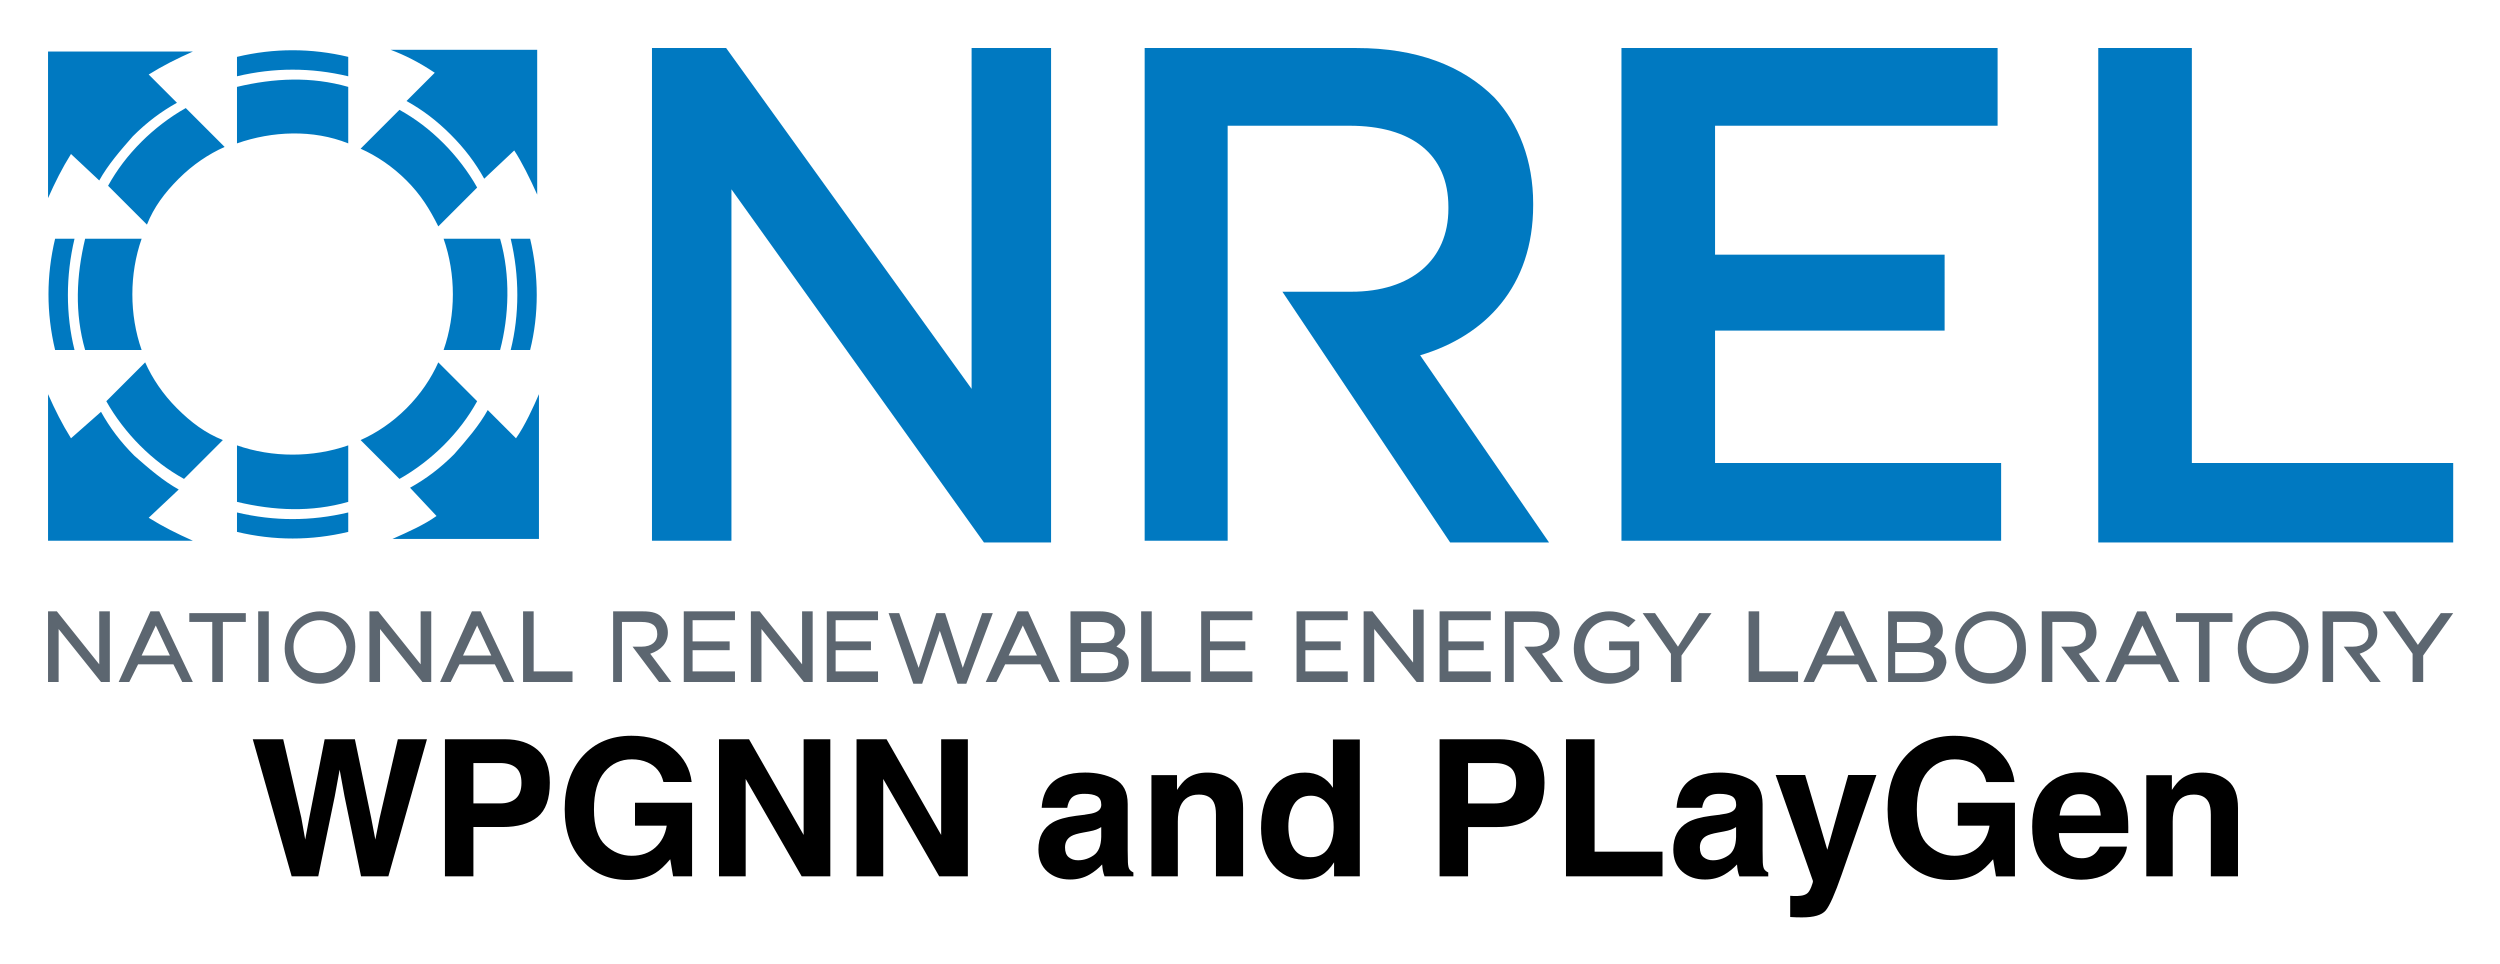 <svg xmlns="http://www.w3.org/2000/svg" role="img" viewBox="3.78 20.28 141.57 54.57"><title>WPGNN and PLayGen logo</title><path fill="#0079C1" fill-rule="evenodd" d="M28.5 49.5c-.7.5-1.6.9-2.5 1.3h8.3v-8.2c-.3.7-.8 1.8-1.3 2.5l-1.6-1.6c-.5.9-1.2 1.7-1.9 2.5-.8.8-1.6 1.4-2.5 1.9l1.5 1.6zm.1-8.7c-.4.9-1 1.8-1.8 2.6s-1.7 1.4-2.6 1.8l2.2 2.2c.9-.5 1.8-1.2 2.5-1.9.8-.8 1.4-1.6 1.9-2.5l-2.2-2.2zm5.2-.7c.5-2 .5-4.2 0-6.3h-1.1c.5 2.1.5 4.3 0 6.3h1.1zm-1.7 0c.5-1.9.6-4.2 0-6.3h-3.2c.7 2 .7 4.3 0 6.3h3.2zm.8-11.3c.4.6.9 1.6 1.3 2.5v-8.2h-8.3c.8.3 1.6.7 2.5 1.3L26.8 26c.9.5 1.7 1.1 2.5 1.9.8.8 1.4 1.6 1.9 2.5l1.7-1.6zm-8.7-.1c.9.4 1.8 1 2.6 1.8s1.3 1.6 1.8 2.6l2.2-2.2c-.5-.9-1.2-1.8-1.9-2.5-.8-.8-1.6-1.4-2.5-1.9l-2.2 2.2zm-.7-5.2c-2.1-.5-4.2-.5-6.3 0v1.1c2.1-.5 4.2-.5 6.3 0v-1.1zm0 1.7c-2.1-.6-4.2-.5-6.3 0v3.2c2-.7 4.3-.8 6.3 0v-3.2zM9.4 30.5c.5-.9 1.2-1.7 1.9-2.5.8-.8 1.6-1.4 2.5-1.9l-1.6-1.6c.8-.5 1.6-.9 2.5-1.3H6.5v8.3c.4-.9.8-1.7 1.3-2.5l1.6 1.5zm4.9-4.1c-.9.5-1.8 1.2-2.5 1.9-.8.8-1.4 1.6-1.9 2.5l2.2 2.2c.4-1 1-1.8 1.8-2.6s1.7-1.4 2.6-1.8l-2.2-2.2zm-5.7 7.4c-.5 2.1-.6 4.2 0 6.3h3.2c-.7-2-.7-4.3 0-6.3H8.6zm-1.7 0c-.5 2.1-.5 4.2 0 6.3H8c-.5-2-.5-4.2 0-6.3H6.9zm.9 11.3c-.5-.8-.9-1.6-1.3-2.5v8.3h8.2c-.9-.4-1.7-.8-2.5-1.3l1.7-1.6c-.9-.5-1.7-1.2-2.5-1.9-.8-.8-1.4-1.6-1.9-2.5l-1.7 1.5zm2-2.1c.5.9 1.2 1.8 1.9 2.5.8.8 1.6 1.4 2.5 1.9l2.2-2.2c-1-.4-1.8-1-2.6-1.8s-1.4-1.7-1.8-2.6L9.8 43zm7.4 2.5c2 .7 4.3.7 6.3 0v3.2c-2.1.6-4.2.5-6.3 0v-3.2zm0 3.8c2.1.5 4.2.5 6.3 0v1.1c-2.1.5-4.2.5-6.3 0v-1.1z" clip-rule="evenodd"/><path fill="#0079C1" d="M40.7 23h4.2l13.9 19.3V23h4.5v28h-3.8L45.2 31v19.9h-4.5V23zm35.7 13.8h3.9c3.4 0 5.5-1.8 5.5-4.7V32c0-3-2.1-4.6-5.6-4.6h-6.9v23.5h-4.7V23h12c3.4 0 6 1 7.8 2.8 1.4 1.5 2.2 3.6 2.2 6v.1c0 4.6-2.7 7.4-6.4 8.5L91.5 51h-5.6l-9.5-14.2zM95.6 23h21.3v4.4h-16v7.3h13V39h-13v7.5h16.2v4.4H95.6V23zm27 0h5.3v23.5h14.8V51h-20.1V23z"/><path fill="#5C6670" d="M9.9 58.9h-.4l-2.4-3v3h-.6v-4H7l2.4 3v-3h.6v4h-.1zm4.8 0h-.6l-.5-1h-2l-.5 1h-.6l1.8-4h.5l1.9 4zm-2.9-1.5h1.6l-.8-1.7-.8 1.7zm4.6 1.5h-.6v-3.4h-1.3V55h3.2v.5h-1.3v3.4zm2.6 0h-.6v-4h.6v4zm2.9.1c-1.2 0-2-.9-2-2 0-1.2.9-2.1 2-2.1 1.2 0 2 .9 2 2 0 1.2-.9 2.1-2 2.1zm0-3.6c-.8 0-1.5.6-1.5 1.5s.6 1.5 1.5 1.5c.8 0 1.5-.7 1.5-1.5-.1-.8-.7-1.5-1.5-1.5zm6.2 3.5h-.4l-2.4-3v3h-.6v-4h.5l2.4 3v-3h.6v4h-.1zm4.8 0h-.6l-.5-1h-2l-.5 1h-.6l1.8-4h.5l1.9 4zM30 57.4h1.6l-.8-1.7-.8 1.7zm6.2 1.5h-2.8v-4h.6v3.4h2.2v.6zm2.9 0h-.6v-4h1.7c.5 0 .9.1 1.1.4.2.2.3.5.3.8 0 .6-.4 1-1 1.2l1.2 1.6h-.7l-1.5-2h.5c.6 0 .9-.3.9-.7 0-.5-.3-.7-.9-.7H39v3.4zm50.5 0H89v-4h1.7c.5 0 .9.1 1.1.4.2.2.3.5.3.8 0 .6-.4 1-1 1.2l1.2 1.6h-.7l-1.5-2h.5c.6 0 .9-.3.9-.7 0-.5-.3-.7-.9-.7h-1.1v3.4zm30.4 0h-.6v-4h1.7c.5 0 .9.1 1.1.4.2.2.3.5.3.8 0 .6-.4 1-1 1.2l1.2 1.6h-.7l-1.5-2h.5c.6 0 .9-.3.9-.7 0-.5-.3-.7-.9-.7h-1v3.4zm15.9 0h-.6v-4h1.7c.5 0 .9.1 1.1.4.2.2.3.5.3.8 0 .6-.4 1-1 1.2l1.2 1.6h-.6l-1.5-2h.5c.6 0 .9-.3.9-.7 0-.5-.3-.7-.9-.7h-1.1v3.4zm-90.4 0h-3v-4h2.9v.5H43v1.2h2.1v.5H43v1.2h2.4v.6h.1zm4.2 0h-.4l-2.4-3v3h-.6v-4h.5l2.4 3v-3h.6v4h-.1zm3.9 0h-3v-4h2.9v.5h-2.4v1.2h2v.5h-2v1.2h2.4v.6h.1zm4.9.1H58l-1-3-1 3h-.5l-1.4-4h.6l1.1 3.1 1-3.1h.5l1 3.1 1.1-3.1h.6l-1.5 4zm5.3-.1h-.6l-.5-1h-2l-.5 1h-.6l1.8-4h.6l1.8 4zm-2.9-1.5h1.6l-.8-1.7-.8 1.7zm5.3 1.5h-1.8v-4h1.7c.4 0 .8.1 1.1.4.2.2.3.4.3.7 0 .5-.3.7-.5.9.5.2.7.5.7.9 0 .7-.6 1.1-1.5 1.1zm-1.2-.5h1.2c.6 0 .9-.2.9-.6 0-.5-.6-.6-1-.6H65v1.2zm0-1.7h1.1c.5 0 .8-.2.8-.6 0-.4-.3-.6-.8-.6H65v1.2zm6.2 2.2h-2.8v-4h.6v3.4h2.2v.6zm3.6 0h-3v-4h2.9v.5h-2.4v1.2h2v.5h-2v1.2h2.4v.6h.1zm5.4 0h-3v-4h2.9v.5h-2.4v1.2h2v.5h-2v1.2h2.4v.6h.1zm4.2 0H84l-2.4-3v3H81v-4h.5l2.3 2.9v-3h.6v4.1zm3.9 0h-3v-4h2.9v.5h-2.4v1.2h2v.5h-2v1.2h2.4v.6h.1zm6.6.1c-1.2 0-2-.8-2-2s.9-2.1 2-2.1c.6 0 1 .2 1.5.5l-.4.4c-.3-.2-.6-.4-1.1-.4-.8 0-1.4.7-1.4 1.5 0 .9.6 1.5 1.5 1.5.4 0 .8-.1 1.1-.4v-.9h-1.2v-.5h1.7v1.6c-.3.4-.9.8-1.7.8zm4.1-.1h-.6v-1.6L96.8 55h.7l1.3 1.9L100 55h.7L99 57.4v1.5zm6.6 0h-2.8v-4h.6v3.4h2.2v.6zm4.5 0h-.6l-.5-1h-2l-.5 1h-.6l1.8-4h.5l1.9 4zm-2.9-1.5h1.6l-.8-1.7-.8 1.7zm5.3 1.5h-1.8v-4h1.7c.5 0 .8.1 1.1.4.2.2.3.4.3.7 0 .5-.3.7-.5.9.5.2.7.5.7.9-.1.7-.6 1.1-1.5 1.1zm-1.3-.5h1.2c.6 0 .9-.2.9-.6 0-.5-.6-.6-1-.6h-1.2v1.2h.1zm0-1.7h1.1c.5 0 .8-.2.8-.6 0-.4-.3-.6-.8-.6h-1.1v1.2zm5.3 2.3c-1.2 0-2-.9-2-2 0-1.2.9-2.1 2-2.1 1.2 0 2 .9 2 2 .1 1.2-.8 2.1-2 2.1zm0-3.6c-.8 0-1.5.6-1.5 1.5s.6 1.5 1.5 1.5c.8 0 1.5-.7 1.5-1.5s-.6-1.5-1.5-1.5zm10.7 3.5h-.6l-.5-1h-2l-.5 1h-.6l1.8-4h.5l1.9 4zm-2.9-1.5h1.6l-.8-1.7-.8 1.7zm4.6 1.5h-.6v-3.4H127V55h3.2v.5h-1.3v3.4zm3.6.1c-1.2 0-2-.9-2-2 0-1.2.9-2.1 2-2.1 1.2 0 2 .9 2 2 0 1.2-.9 2.1-2 2.1zm0-3.6c-.8 0-1.5.6-1.5 1.5s.6 1.5 1.5 1.5c.8 0 1.5-.7 1.5-1.5-.1-.8-.7-1.5-1.5-1.5zm8.5 3.5h-.6v-1.6l-1.7-2.4h.7l1.3 1.9L142 55h.7l-1.7 2.4v1.5z"/><path d="M19.817 62.142h-1.723l2.202 7.762h1.505l.938-4.539.274-1.501.274 1.501.938 4.539h1.547l2.185-7.762h-1.648l-1.038 4.492-.237 1.189-.237-1.237-.921-4.444h-1.712l-.875 4.471-.226 1.21-.22-1.237zm13.173 1.606c.213.172.319.46.319.864 0 .403-.106.698-.319.885-.211.186-.509.279-.891.279h-1.511v-2.286h1.511c.382 0 .68.087.891.258zm1.23 2.797c.464-.379.695-1.026.695-1.943 0-.839-.231-1.459-.695-1.859-.463-.4-1.084-.601-1.863-.601h-3.381v7.762h1.612v-2.791h1.648c.86 0 1.522-.19 1.985-.569zm7.13-1.98h1.597c-.088-.747-.431-1.372-1.031-1.872-.598-.499-1.39-.749-2.377-.749-1.137 0-2.052.379-2.744 1.137-.691.758-1.037 1.766-1.037 3.023 0 1.243.342 2.221 1.026 2.939.658.712 1.499 1.068 2.528 1.068.625 0 1.152-.132 1.58-.394.249-.151.53-.412.842-.78l.163.969h1.074V65.739h-3.232v1.296h1.796c-.081.509-.295.921-.643 1.236-.348.313-.794.47-1.338.47-.556 0-1.05-.198-1.486-.595-.434-.397-.653-1.073-.653-2.028 0-.947.201-1.657.604-2.13.401-.472.915-.709 1.54-.709.327 0 .623.058.89.175.478.21.777.58.9 1.11zm-1.815-2.621zm4.96.199v7.762h1.511v-5.514l3.171 5.514h1.622v-7.762h-1.511v5.419l-3.092-5.419zm3.213-.015zm4.576.015v7.762h1.511v-5.514l3.17 5.514h1.622v-7.762h-1.511v5.419l-3.092-5.419zm3.212-.015zm10.644 4.987v.559c-.012.502-.153.848-.424 1.037-.273.19-.571.285-.893.285-.204 0-.377-.057-.52-.171-.142-.114-.213-.3-.213-.556 0-.288.115-.5.348-.638.136-.081.364-.148.679-.205l.337-.063c.169-.031.301-.066.398-.102.096-.037.192-.085.288-.145zm-.912-.701l-.511.063c-.578.075-1.017.198-1.317.37-.544.316-.816.827-.816 1.532 0 .544.171.965.509 1.261.339.297.767.445 1.287.445.407 0 .773-.093 1.096-.28.27-.157.508-.349.716-.574.01.13.024.246.042.348.018.102.049.211.094.327h1.633v-.222c-.099-.045-.172-.103-.222-.174-.049-.069-.078-.202-.088-.4-.007-.259-.012-.481-.012-.664v-2.632c0-.692-.243-1.162-.731-1.413-.488-.249-1.047-.373-1.675-.373-.966 0-1.646.252-2.043.758-.25.324-.389.735-.421 1.237h1.447c.036-.222.106-.397.211-.526.147-.177.398-.264.753-.264.316 0 .556.045.719.133.163.09.244.253.244.488 0 .193-.106.334-.321.425-.12.054-.319.097-.596.132zm.079-2.401zm8.301.482c-.377-.312-.863-.466-1.456-.466-.473 0-.864.115-1.174.347-.171.129-.353.342-.547.637v-.837h-1.448v5.729h1.495V66.798c0-.355.049-.646.148-.875.189-.431.539-.647 1.047-.647.415 0 .697.147.843.442.081.162.121.394.121.695v3.492h1.537v-3.865c0-.721-.189-1.236-.566-1.546zm-2.009-.482zm7.004.246c-.27-.153-.58-.229-.927-.229-.755 0-1.357.28-1.808.842-.452.562-.677 1.333-.677 2.313 0 .849.229 1.544.688 2.088.458.542 1.022.813 1.693.813.407 0 .747-.078 1.022-.232.274-.154.518-.401.732-.743v.795h1.457v-7.752h-1.522v2.738c-.168-.27-.388-.481-.658-.634zm.368 4.089c-.222.315-.544.473-.969.473-.424 0-.741-.159-.95-.476-.21-.318-.315-.741-.315-1.272 0-.491.103-.903.309-1.236.205-.331.527-.497.966-.497.288 0 .541.091.759.274.353.301.532.804.532 1.505 0 .503-.111.912-.333 1.228zm10.346-4.599c.211.172.318.46.318.864 0 .403-.106.698-.318.885-.213.186-.511.279-.893.279H86.912v-2.286h1.511c.382 0 .68.087.893.258zm1.228 2.797c.464-.379.697-1.026.697-1.943 0-.839-.232-1.459-.697-1.859-.463-.4-1.084-.601-1.863-.601h-3.381v7.762h1.612v-2.791h1.648c.86 0 1.522-.19 1.985-.569zm1.913-4.402v7.762h5.466V68.51h-3.845v-6.368zm9.632 4.972v.559c-.011.502-.153.848-.424 1.037-.273.19-.571.285-.893.285-.204 0-.377-.057-.52-.171-.141-.114-.213-.3-.213-.556 0-.288.115-.5.347-.638.138-.081.364-.148.68-.205l.337-.063c.168-.031.301-.066.397-.102.097-.037.192-.085.288-.145zm-.912-.701l-.511.063c-.578.075-1.017.198-1.315.37-.545.316-.816.827-.816 1.532 0 .544.169.965.508 1.261.339.297.768.445 1.287.445.407 0 .773-.093 1.096-.28.27-.157.509-.349.716-.574.01.13.024.246.042.348.018.102.049.211.094.327h1.633v-.222c-.099-.045-.172-.103-.222-.174-.048-.069-.078-.202-.088-.4-.007-.259-.01-.481-.01-.664v-2.632c0-.692-.244-1.162-.732-1.413-.488-.249-1.046-.373-1.675-.373-.966 0-1.646.252-2.043.758-.249.324-.389.735-.421 1.237h1.447c.036-.222.106-.397.211-.526.148-.177.398-.264.753-.264.316 0 .556.045.719.133.163.09.244.253.244.488 0 .193-.106.334-.321.425-.12.054-.318.097-.596.132zm.079-2.401zm3.898 6.994v1.2c.162.012.282.018.362.019.081.002.189.003.322.003.664 0 1.105-.132 1.327-.392.22-.262.521-.938.9-2.025l1.97-5.646h-1.595l-1.185 4.235-1.254-4.235h-1.67l2.108 5.993c.013.042-.018.157-.093.348-.075.189-.157.315-.244.374-.091.063-.204.103-.337.12-.133.018-.274.024-.422.016zm2.033-6.994zm9.073.553h1.595c-.087-.747-.43-1.372-1.029-1.872-.598-.499-1.392-.749-2.377-.749-1.138 0-2.052.379-2.744 1.137-.691.758-1.037 1.766-1.037 3.023 0 1.243.342 2.221 1.026 2.939.656.712 1.499 1.068 2.528 1.068.625 0 1.15-.132 1.579-.394.25-.151.53-.412.843-.78l.163.969h1.074V65.739h-3.234v1.296h1.796c-.081.509-.295.921-.643 1.236-.348.313-.792.47-1.338.47-.554 0-1.049-.198-1.484-.595-.436-.397-.653-1.073-.653-2.028 0-.947.201-1.657.604-2.13.401-.472.915-.709 1.54-.709.327 0 .623.058.89.175.478.21.777.58.9 1.11zm-1.817-2.621zm6.323 3.632c.192-.217.46-.327.809-.327.319 0 .586.103.803.309.216.205.336.506.359.903h-2.332c.049-.373.169-.667.361-.885zm2.099-1.296c-.383-.178-.813-.268-1.29-.268-.804 0-1.459.265-1.962.795-.503.53-.756 1.293-.756 2.286 0 1.061.28 1.826.837 2.296.559.47 1.203.706 1.934.706.884 0 1.573-.28 2.064-.837.316-.352.493-.698.532-1.038h-1.532c-.081.169-.174.301-.28.395-.192.175-.443.264-.752.264-.292 0-.541-.072-.747-.217-.342-.231-.523-.635-.544-1.21h3.929c.007-.496-.009-.875-.048-1.138-.066-.449-.211-.843-.436-1.185-.25-.385-.566-.668-.948-.848zm-1.185-.268zm8.265.482c-.377-.312-.863-.466-1.456-.466-.475 0-.866.115-1.174.347-.172.129-.355.342-.548.637v-.837h-1.448v5.729h1.496V66.798c0-.355.048-.646.147-.875.19-.431.539-.647 1.049-.647.413 0 .695.147.842.442.081.162.121.394.121.695v3.492h1.538v-3.865c0-.721-.189-1.236-.566-1.546zm-2.01-.482z"/></svg>